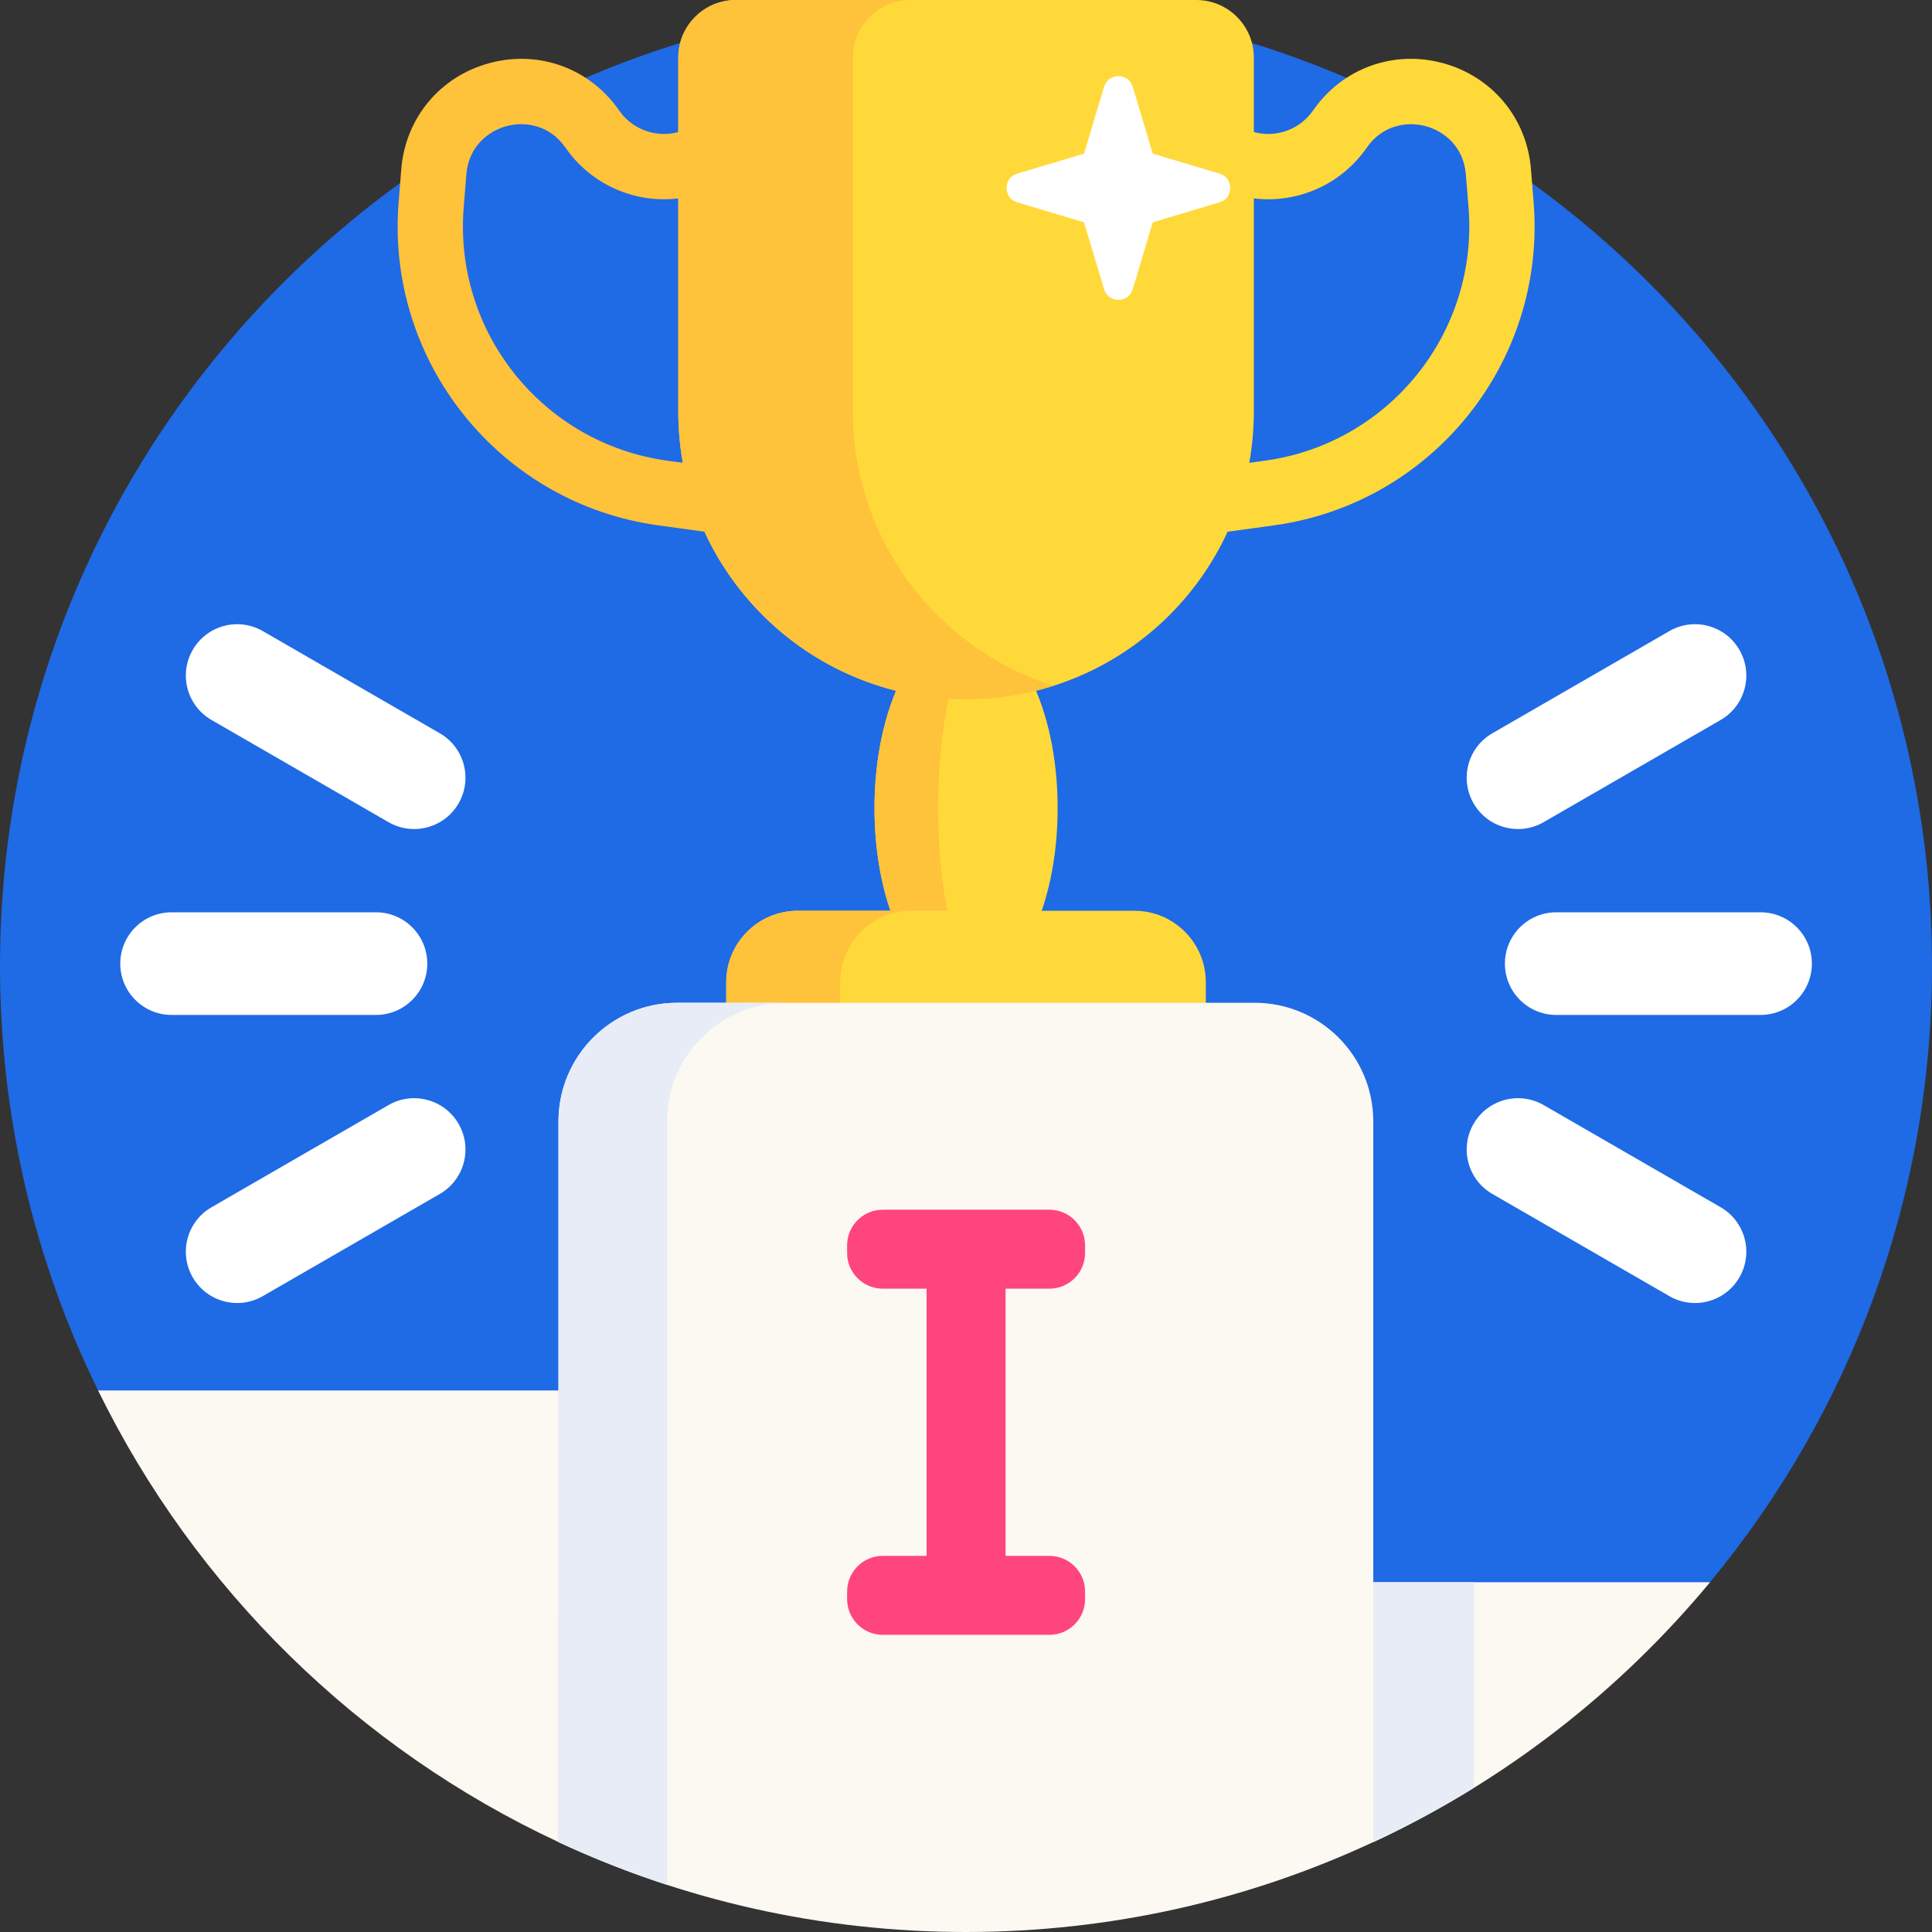 <?xml version="1.0" encoding="UTF-8"?> <svg xmlns="http://www.w3.org/2000/svg" width="64" height="64" viewBox="0 0 64 64" fill="none"><rect x="0" y="0" width="64" height="64" fill="#333333" stroke="none"/><g clip-path="url(#clip0_3319_4964)"><path d="M64 32C64 39.759 61.237 46.873 56.645 52.413C54.43 55.083 50.756 55.392 47.794 57.226C46.724 57.89 45.237 57.75 44.088 58.285C39.987 60.196 35.565 59.873 30.742 59.873C27.287 59.873 28.041 56.652 24.923 55.638C23.689 55.237 26.086 56.179 24.923 55.638C18.286 52.547 6.465 52.627 3.249 46.061C1.167 41.818 0 37.045 0 32C0 14.328 14.328 0 32 0C49.672 0 64 14.328 64 32Z" fill="#1F6AE5"></path><path d="M56.648 52.413C53.633 56.048 49.83 59.005 45.5 61.021V52.413H56.648Z" fill="#FCF8F2"></path><path d="M48.826 52.413V59.221C47.756 59.885 46.645 60.486 45.496 61.021L43.875 56.717L45.496 52.413H48.826Z" fill="#E7ECF6"></path><path d="M32.002 32.798C33.678 32.798 35.036 30.1 35.036 26.771C35.036 23.443 33.678 20.744 32.002 20.744C30.327 20.744 28.969 23.443 28.969 26.771C28.969 30.1 30.327 32.798 32.002 32.798Z" fill="#FFD939"></path><path d="M32.52 32.709C32.352 32.767 32.179 32.797 32.002 32.797C30.327 32.797 28.969 30.1 28.969 26.771C28.969 23.443 30.327 20.744 32.002 20.744C32.179 20.744 32.352 20.774 32.52 20.832C31.699 21.32 31.076 23.793 31.076 26.771C31.076 29.75 31.699 32.223 32.52 32.709Z" fill="#FFC23B"></path><path d="M37.576 30.17H26.422C25.115 30.17 24.055 31.23 24.055 32.538V33.672H39.944V32.538C39.944 31.23 38.884 30.17 37.576 30.17Z" fill="#FFD939"></path><path d="M30.2 30.17C28.892 30.17 27.832 31.23 27.832 32.538V33.672H24.062V32.538C24.062 31.23 25.122 30.17 26.429 30.17H30.2Z" fill="#FFC23B"></path><path d="M28.494 18.323L21.807 17.403C16.556 16.681 12.777 11.977 13.205 6.694L13.293 5.602C13.43 3.909 14.578 2.53 16.218 2.089C17.858 1.648 19.543 2.265 20.511 3.661C21.008 4.378 21.946 4.636 22.741 4.277L26.36 2.636L27.253 4.606L23.634 6.247C21.887 7.039 19.826 6.469 18.733 4.893C18.199 4.123 17.374 4.019 16.78 4.178C16.186 4.338 15.525 4.842 15.449 5.777L15.361 6.868C15.026 11.008 17.987 14.694 22.102 15.26L28.789 16.18L28.494 18.323Z" fill="#FFC23B"></path><path d="M35.514 18.323L35.219 16.18L41.906 15.26C46.02 14.694 48.981 11.008 48.647 6.868L48.558 5.777C48.483 4.842 47.821 4.338 47.227 4.179C46.633 4.019 45.809 4.123 45.274 4.893C44.182 6.469 42.121 7.039 40.374 6.247L36.754 4.607L37.647 2.636L41.267 4.277C42.062 4.637 42.999 4.378 43.496 3.661C44.464 2.265 46.149 1.648 47.789 2.089C49.429 2.531 50.578 3.91 50.715 5.602L50.803 6.694C51.23 11.977 47.452 16.681 42.201 17.403L35.514 18.323Z" fill="#FFD939"></path><path d="M32.002 23.166C26.737 23.166 22.469 18.898 22.469 13.633V1.908C22.469 0.854 23.323 0 24.377 0H39.627C40.681 0 41.535 0.854 41.535 1.908V13.633C41.535 18.898 37.267 23.166 32.002 23.166Z" fill="#FFD939"></path><path d="M34.894 22.719C33.983 23.009 33.01 23.166 32.002 23.166C26.738 23.166 22.469 18.897 22.469 13.632V1.908C22.469 0.854 23.324 0 24.377 0H30.16C29.106 0 28.252 0.854 28.252 1.908V13.632C28.252 17.889 31.043 21.494 34.894 22.719Z" fill="#FFC23B"></path><path d="M45.492 37.15V61.021C41.391 62.932 36.819 64 31.996 64C27.174 64 22.601 62.932 18.5 61.023V37.15C18.5 34.979 20.26 33.218 22.431 33.218H41.561C43.733 33.218 45.492 34.979 45.492 37.15Z" fill="#FCF8F2"></path><path d="M26.027 33.218C23.856 33.218 22.096 34.977 22.096 37.15V62.439C20.863 62.038 19.663 61.564 18.5 61.023V37.15C18.5 34.977 20.26 33.218 22.433 33.218H26.027Z" fill="#E7ECF6"></path><path d="M18.505 46.061V61.023C11.867 57.931 6.466 52.627 3.25 46.061H18.505Z" fill="#FCF8F2"></path><path d="M40.398 5.751L38.186 5.09L37.525 2.878C37.384 2.405 36.713 2.405 36.572 2.878L35.911 5.09L33.699 5.751C33.225 5.892 33.225 6.563 33.699 6.704L35.911 7.365L36.572 9.577C36.713 10.051 37.384 10.051 37.525 9.577L38.186 7.365L40.398 6.704C40.871 6.563 40.871 5.892 40.398 5.751Z" fill="white"></path><path d="M34.762 42.689C35.415 42.689 35.944 42.16 35.944 41.508V41.254C35.944 40.602 35.415 40.073 34.762 40.073H29.244C28.591 40.073 28.062 40.602 28.062 41.254V41.508C28.062 42.16 28.591 42.689 29.244 42.689H30.695V51.54H29.244C28.591 51.54 28.062 52.069 28.062 52.721V52.975C28.062 53.627 28.591 54.156 29.244 54.156H34.762C35.415 54.156 35.944 53.627 35.944 52.975V52.721C35.944 52.069 35.415 51.54 34.762 51.54H33.311V42.689H34.762Z" fill="#FF457D"></path><path d="M51.551 33.621H58.321C59.26 33.621 60.021 32.86 60.021 31.921C60.021 30.982 59.26 30.221 58.321 30.221H51.551C50.613 30.221 49.852 30.982 49.852 31.921C49.852 32.86 50.613 33.621 51.551 33.621Z" fill="white"></path><path d="M51.136 27.235L56.999 23.85C57.812 23.38 58.09 22.341 57.621 21.528C57.152 20.715 56.112 20.436 55.299 20.906L49.436 24.291C48.623 24.76 48.345 25.8 48.814 26.613C49.283 27.426 50.323 27.704 51.136 27.235Z" fill="white"></path><path d="M55.299 42.936L49.436 39.551C48.623 39.082 48.345 38.042 48.814 37.229C49.283 36.416 50.323 36.138 51.136 36.607L56.999 39.992C57.812 40.462 58.09 41.501 57.621 42.314C57.152 43.127 56.112 43.406 55.299 42.936Z" fill="white"></path><path d="M12.454 33.621H5.684C4.745 33.621 3.984 32.86 3.984 31.921C3.984 30.982 4.745 30.221 5.684 30.221H12.454C13.393 30.221 14.154 30.982 14.154 31.921C14.154 32.86 13.393 33.621 12.454 33.621Z" fill="white"></path><path d="M12.87 27.235L7.006 23.85C6.193 23.38 5.915 22.341 6.384 21.528C6.854 20.715 7.893 20.436 8.706 20.906L14.569 24.291C15.382 24.76 15.661 25.8 15.191 26.613C14.722 27.426 13.682 27.704 12.87 27.235Z" fill="white"></path><path d="M8.706 42.936L14.569 39.551C15.382 39.082 15.661 38.042 15.191 37.229C14.722 36.416 13.682 36.138 12.87 36.607L7.006 39.992C6.193 40.462 5.915 41.501 6.384 42.314C6.854 43.127 7.893 43.406 8.706 42.936Z" fill="white"></path></g><defs><clipPath id="clip0_3319_4964"><rect width="64" height="64" fill="white"></rect></clipPath></defs></svg> 